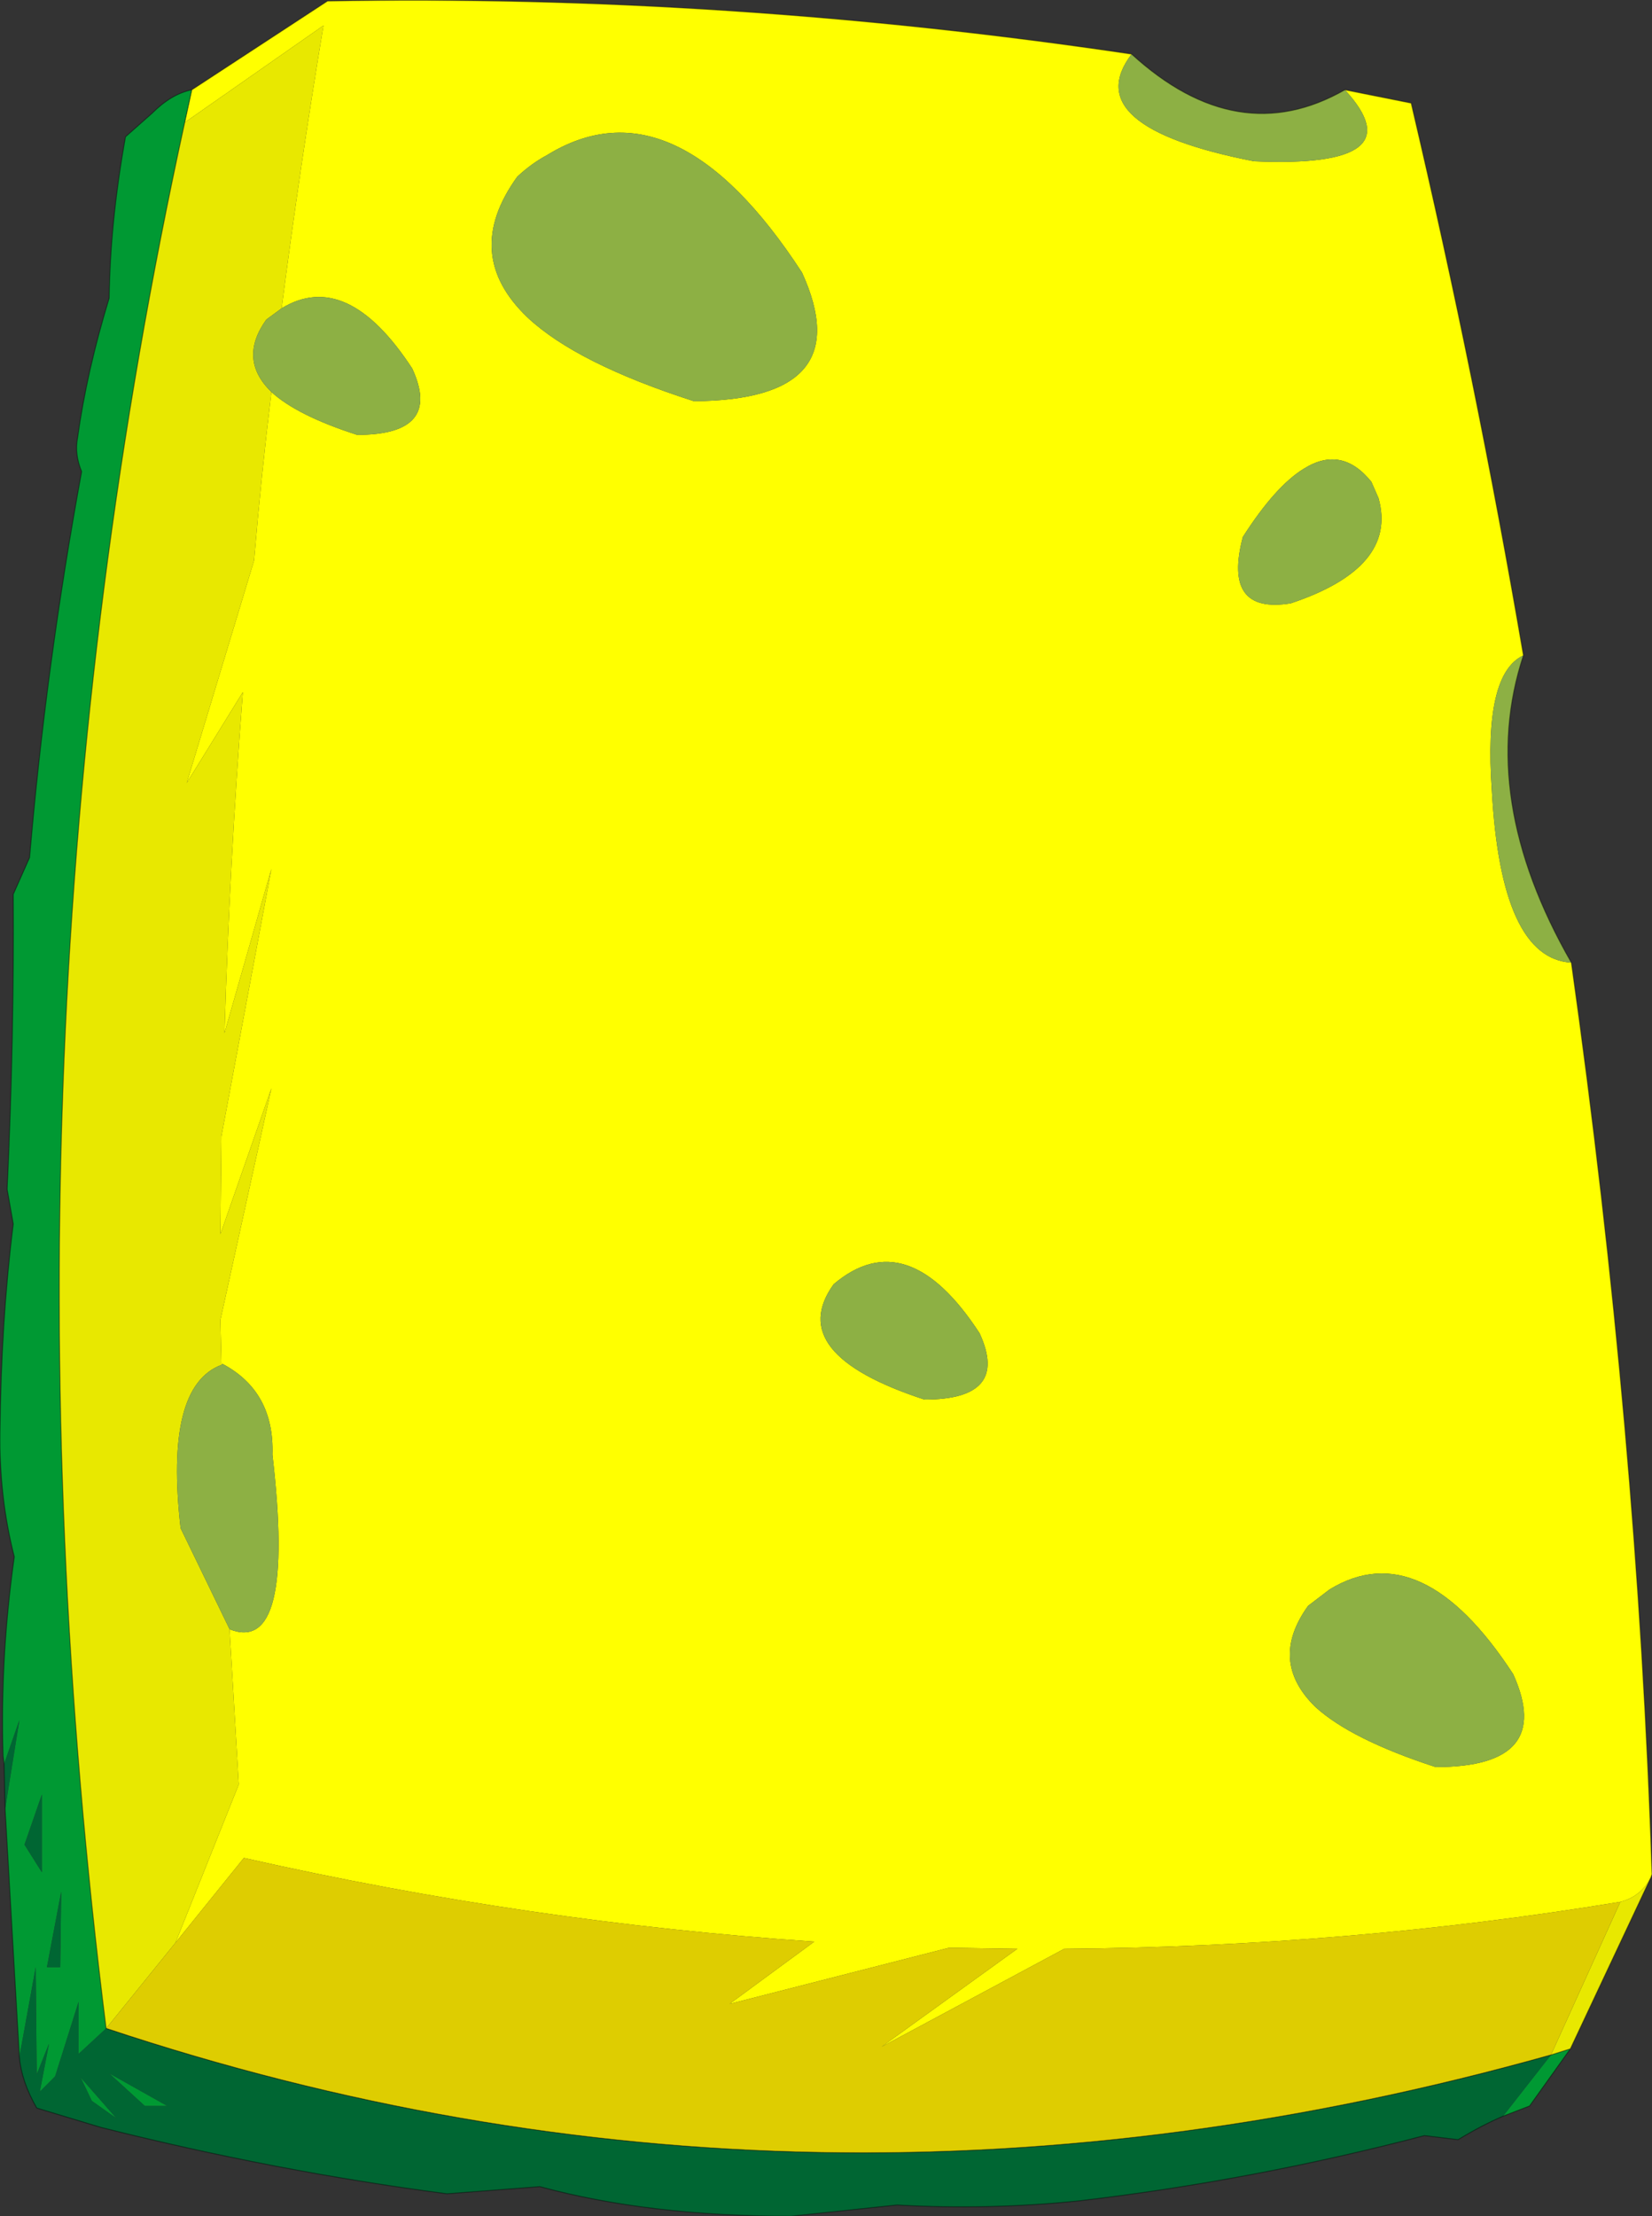 <?xml version="1.0"?>
<svg xmlns="http://www.w3.org/2000/svg" xmlns:xlink="http://www.w3.org/1999/xlink" width="80.95px" height="108.55px"><rect width="100%" height="100%" fill="#333333" stroke="none"/><g transform="matrix(1, 0, 0, 1, -234.5, -145.7)"><use xlink:href="#object-0" width="80.95" height="108.55" transform="matrix(1, 0, 0, 1, 234.5, 145.7)"/></g><defs><g transform="matrix(1, 0, 0, 1, -234.5, -145.7)" id="object-0"><path fill-rule="evenodd" fill="#ffff00" stroke="none" d="M243.55 151.7L243.9 150.1L250.55 145.75Q270.15 145.4 289.95 148.35Q287.25 151.9 295.95 153.6Q303.95 153.95 300.4 150.1L303.65 150.75Q306.85 164.35 309.15 177.8Q307.2 178.7 307.6 184.4Q308.05 192.65 311.5 192.85Q314.75 215.9 315.45 237.5L315.4 237.65Q314.9 238.6 313.9 238.85Q300.55 241.05 286.65 241.15L277.7 245.95L284.35 241.15L281 241.1L270.25 243.85L274.4 240.8Q260.4 239.85 246.45 236.7L243.1 240.85L246.2 233.1L245.75 225.5Q249 226.8 247.85 216.95Q247.95 213.85 245.4 212.5L245.35 212.55L245.35 212.45L245.3 210.35L247.8 199L245.3 206.15L245.35 201.35L247.8 188.25L245.5 196.3Q245.75 187.95 246.4 179.6L243.65 184.05L246.95 173.15Q247.3 169 247.8 164.9Q249.05 166.05 252 167Q256.2 167 254.7 163.75Q251.5 158.85 248.3 160.8Q249.2 153.85 250.35 146.95L243.55 151.7M259.85 154.35Q257.1 158.15 260.35 161.25Q262.75 163.5 268.5 165.35Q276.65 165.3 273.8 159.05Q267.55 149.45 261.3 153.3Q260.55 153.7 259.85 154.35M301.7 169.3Q300.25 167.5 298.4 168.65Q297 169.5 295.4 172Q294.4 175.8 297.75 175.25Q303 173.5 302.05 170.1L301.7 169.3M298.6 224.35Q296.65 227.05 298.95 229.3Q300.7 230.9 304.85 232.25Q310.7 232.25 308.65 227.7Q304.15 220.8 299.65 223.55L298.6 224.35M282.5 211Q278.95 205.55 275.35 208.6Q272.9 212 279.8 214.25Q284 214.25 282.5 211"/><path fill-rule="evenodd" fill="#009933" stroke="none" d="M243.9 150.1L243.55 151.7Q233.65 196.9 239.7 245.05L238.35 246.3L238.35 243.75L237.2 247.4L236.45 248.15L236.9 245.8L236.3 247.3L236.25 242.05L235.45 246.45L234.75 234.3L235.45 229.95L234.7 232.1L234.65 231.7Q234.5 226.95 235.2 221.95Q234.45 219 234.5 215.85Q234.55 210.45 235.15 205.65L234.85 203.95Q235.2 196.5 235.15 189.5L235.95 187.7Q236.75 178.3 238.5 168.8Q238.15 167.95 238.3 167.15Q238.75 163.9 239.85 160.3Q239.9 156.55 240.65 152.4L241.95 151.25Q242.9 150.3 243.9 150.1M236.55 237.4L236.55 233.6L235.7 236.05L236.55 237.4M237.45 242.05L237.5 238.35L236.8 242.05L237.45 242.05M308.15 249.35L310.5 246.35L311.45 246.05L309.45 248.85L308.15 249.35M240.2 249.45L239 248.6L238.45 247.45L240.2 249.45M239.85 247.25L242.7 248.85L241.6 248.85L239.85 247.25"/><path fill-rule="evenodd" fill="#e8e800" stroke="none" d="M243.55 151.7L250.35 146.95Q249.2 153.85 248.3 160.8L247.55 161.35Q246.15 163.3 247.8 164.9Q247.3 169 246.95 173.15L243.65 184.05L246.4 179.6Q245.75 187.95 245.5 196.3L247.8 188.25L245.35 201.35L245.3 206.15L247.8 199L245.3 210.35L245.35 212.45L245.35 212.55Q242.55 213.6 243.35 220.55L245.75 225.5L246.2 233.1L243.1 240.85L239.7 245.05Q233.65 196.9 243.55 151.7M313.9 238.85Q314.9 238.6 315.4 237.65L311.45 246.05L310.5 246.35L313.9 238.85"/><path fill-rule="evenodd" fill="#8db044" stroke="none" d="M248.3 160.8Q251.5 158.85 254.7 163.75Q256.2 167 252 167Q249.05 166.05 247.8 164.9Q246.15 163.3 247.55 161.35L248.3 160.8M245.35 212.55L245.4 212.5Q247.95 213.85 247.85 216.95Q249 226.8 245.75 225.5L243.35 220.55Q242.55 213.6 245.35 212.55M311.5 192.85Q308.05 192.65 307.6 184.4Q307.2 178.7 309.15 177.8Q306.85 184.75 311.5 192.85M300.4 150.1Q303.95 153.95 295.95 153.6Q287.25 151.9 289.95 148.35Q295.15 153.1 300.4 150.1M259.85 154.35Q260.55 153.7 261.3 153.3Q267.55 149.45 273.8 159.05Q276.65 165.3 268.5 165.35Q262.75 163.5 260.35 161.25Q257.1 158.15 259.85 154.35M301.7 169.3L302.05 170.1Q303 173.5 297.75 175.25Q294.4 175.8 295.4 172Q297 169.5 298.4 168.65Q300.25 167.5 301.7 169.3M298.6 224.35L299.65 223.55Q304.15 220.8 308.65 227.7Q310.7 232.25 304.85 232.25Q300.7 230.9 298.95 229.3Q296.65 227.05 298.6 224.35M282.5 211Q284 214.25 279.8 214.25Q272.9 212 275.35 208.6Q278.95 205.55 282.5 211"/><path fill-rule="evenodd" fill="#decd01" stroke="none" d="M243.1 240.85L246.45 236.7Q260.4 239.85 274.4 240.8L270.25 243.85L281 241.1L284.35 241.15L277.7 245.95L286.65 241.15Q300.55 241.05 313.9 238.85L310.5 246.35Q274.2 256.55 239.7 245.05L243.1 240.85"/><path fill-rule="evenodd" fill="#006633" stroke="none" d="M234.7 232.1L235.45 229.95L234.75 234.3L234.7 232.1M235.45 246.45L236.25 242.05L236.3 247.3L236.9 245.8L236.45 248.15L237.2 247.4L238.35 243.75L238.35 246.3L239.7 245.05Q274.2 256.55 310.5 246.35L308.15 249.35Q307.1 249.8 305.95 250.5L304.3 250.3Q295.9 252.5 287.35 253.5Q282.95 253.95 278.45 253.7L273.25 254.25Q266.3 254.25 260.95 252.8L256.4 253.15Q248 252.05 239.45 249.9L236.3 248.95Q235.55 247.65 235.45 246.45M236.55 237.4L235.7 236.05L236.55 233.6L236.55 237.4M237.45 242.05L236.8 242.05L237.5 238.35L237.45 242.05M240.2 249.45L238.45 247.45L239 248.6L240.2 249.45M239.85 247.25L241.6 248.85L242.7 248.85L239.85 247.25"/><path fill="none" stroke="#000000" stroke-opacity="0.4" stroke-width="0.05" stroke-linecap="round" stroke-linejoin="round" d="M243.9 150.1L243.55 151.7Q233.65 196.9 239.7 245.05Q274.2 256.55 310.5 246.35L311.45 246.05L315.4 237.65L315.45 237.5Q314.75 215.9 311.5 192.85Q306.85 184.75 309.15 177.8Q306.85 164.35 303.65 150.75L300.4 150.1Q295.15 153.1 289.95 148.35Q270.15 145.4 250.55 145.75L243.9 150.1Q242.9 150.3 241.95 151.25L240.65 152.4Q239.9 156.55 239.85 160.3Q238.75 163.9 238.3 167.15Q238.15 167.95 238.5 168.8Q236.75 178.3 235.95 187.7L235.15 189.5Q235.2 196.5 234.85 203.95L235.15 205.65Q234.55 210.45 234.5 215.85Q234.45 219 235.2 221.95Q234.5 226.95 234.65 231.7L234.7 232.1L234.75 234.3L235.45 246.45Q235.55 247.65 236.3 248.95L239.45 249.9Q248 252.05 256.4 253.15L260.95 252.8Q266.3 254.25 273.25 254.25L278.45 253.7Q282.95 253.95 287.35 253.5Q295.9 252.5 304.3 250.3L305.95 250.5Q307.1 249.8 308.15 249.35L309.45 248.85L311.45 246.05"/></g></defs></svg>
